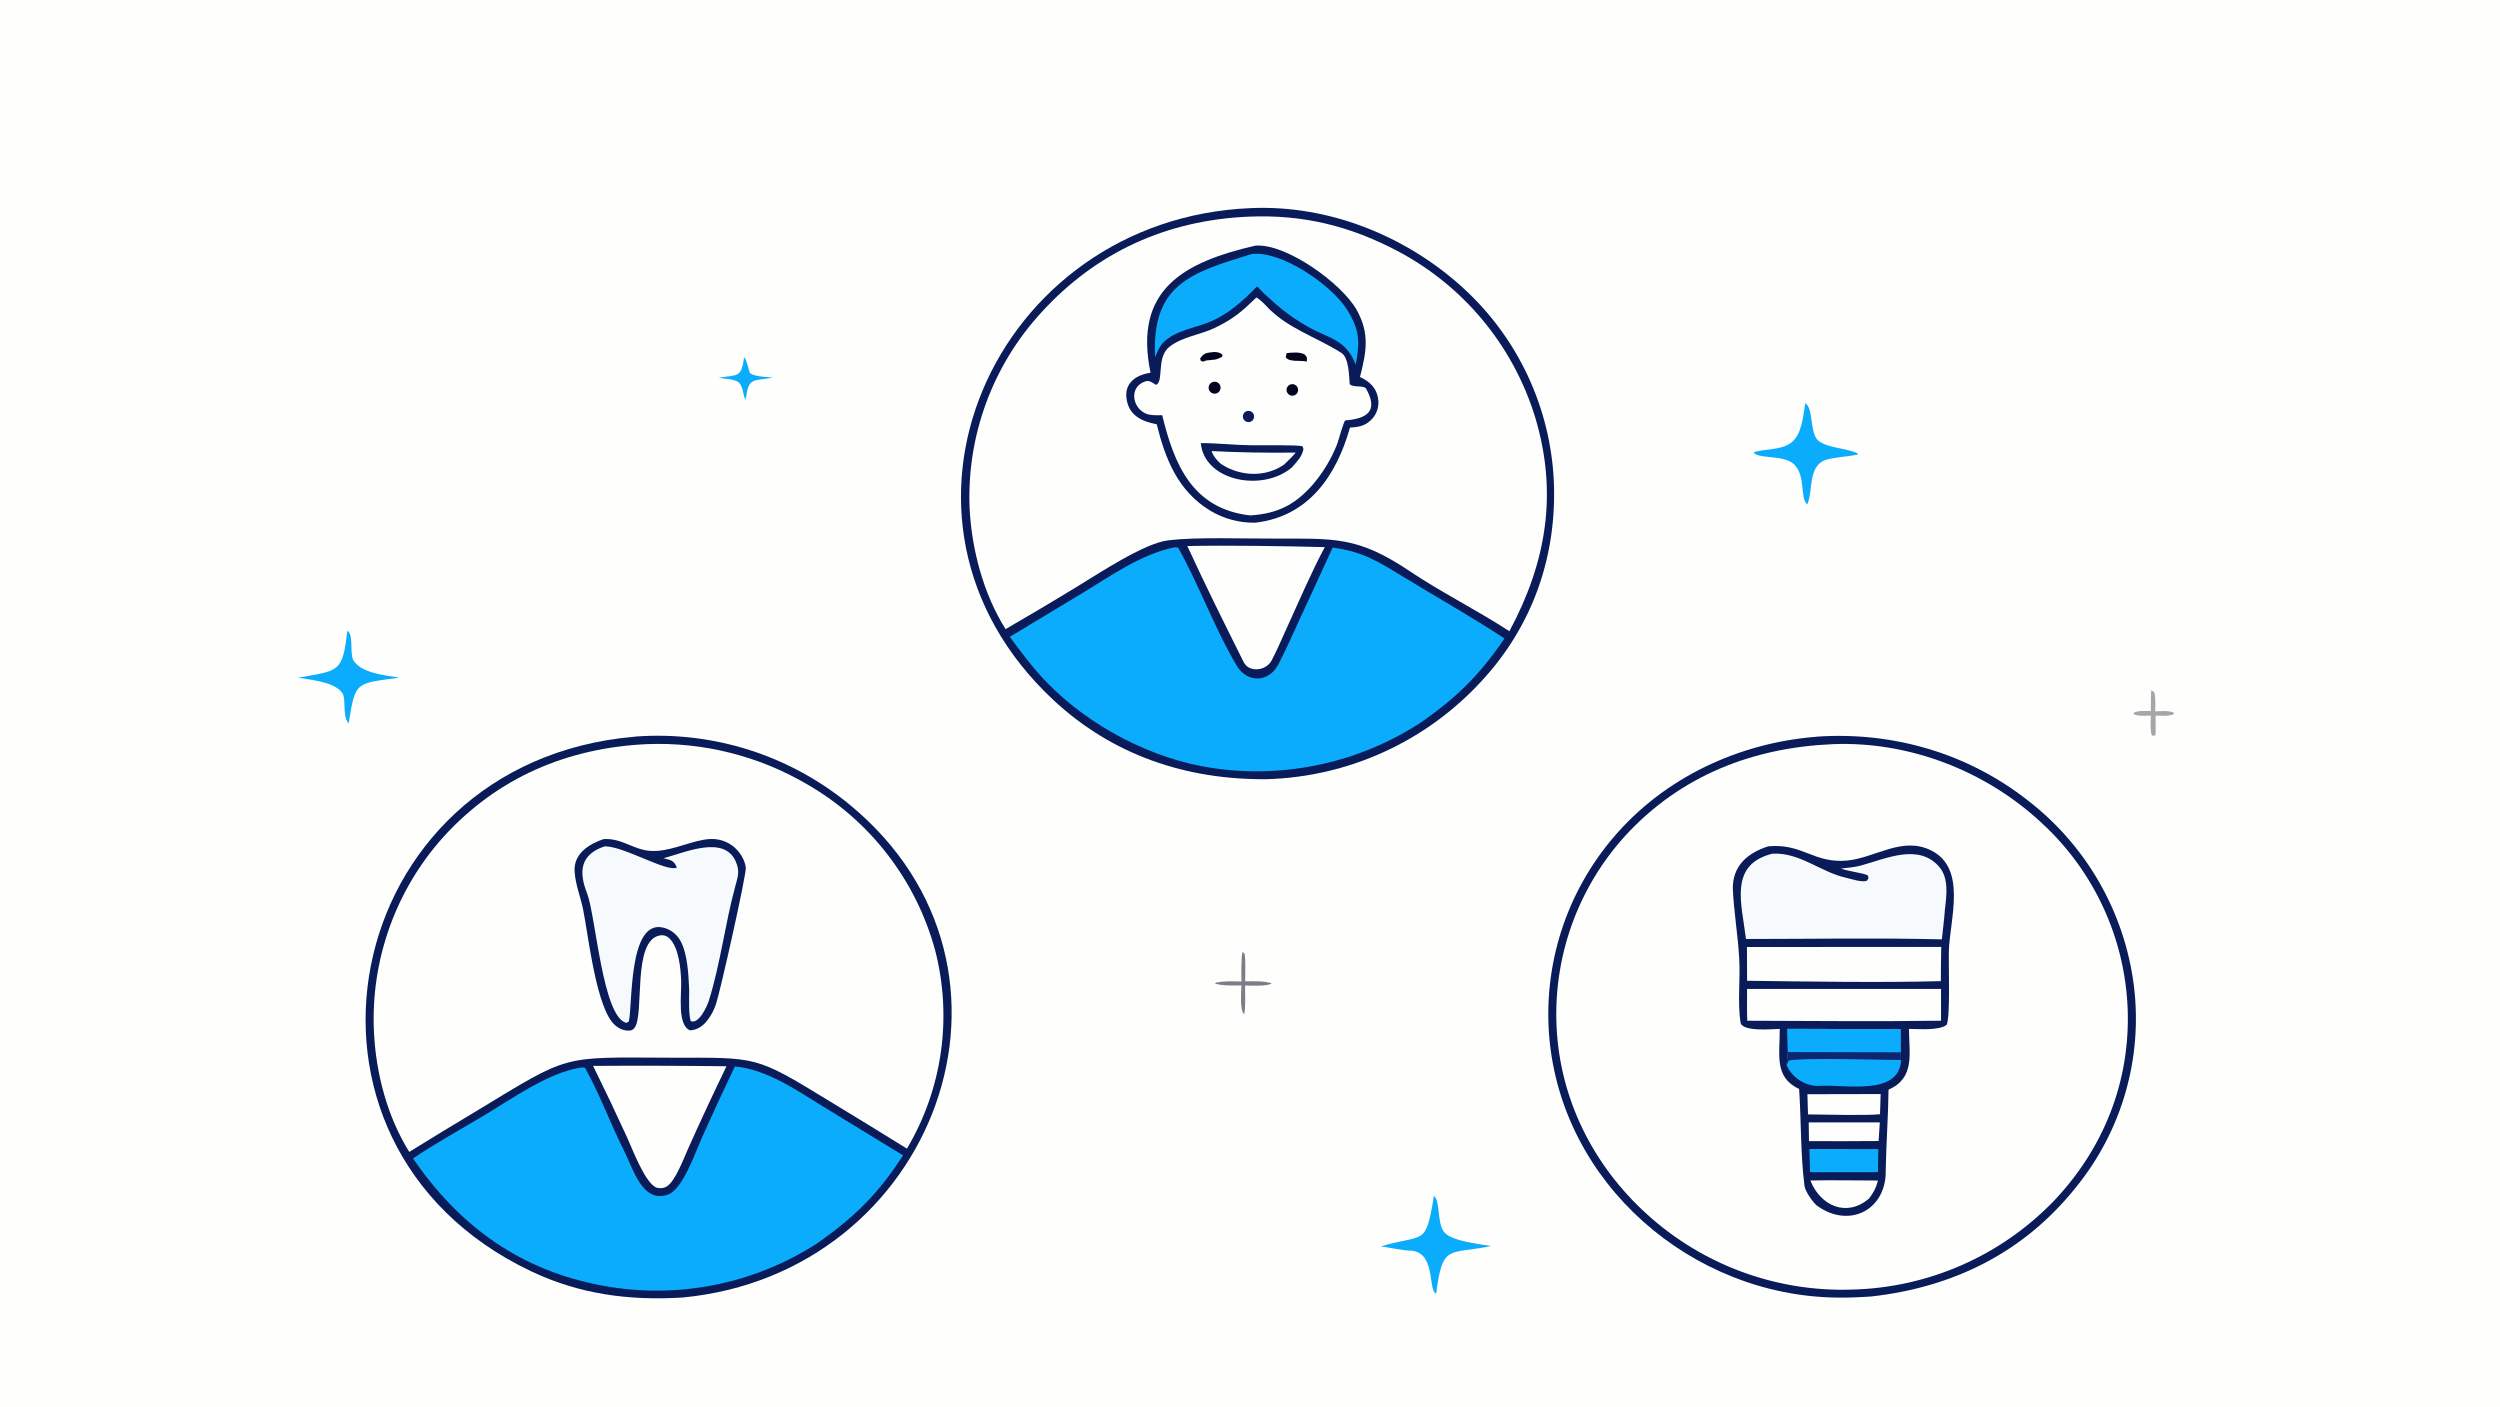 <svg version="1.1" xmlns="http://www.w3.org/2000/svg" style="display: block;" viewBox="0 0 2048 1152" width="1820" height="1024" preserveAspectRatio="none">
<path transform="translate(0,0)" fill="rgb(254,254,253)" d="M 0 0 L 2048 0 L 2048 1152 L 0 1152 L 0 0 z"/>
<path transform="translate(0,0)" fill="rgb(9,27,88)" d="M 1024.71 170.447 C 1088.44 167.601 1152.16 193.247 1198.89 236.096 C 1243.53 276.953 1270.14 333.837 1272.91 394.283 C 1275.48 455.444 1255.57 512.568 1213.82 557.655 C 1168.46 607.153 1105 636.188 1037.89 638.149 C 971.994 638.819 911.52 618.572 863.109 573.472 C 703.297 424.59 814.4 178.958 1024.71 170.447 z"/>
<path transform="translate(0,0)" fill="rgb(254,254,253)" d="M 1022.61 177.444 C 1067.44 175.512 1106.28 185.053 1145.81 206.102 C 1199.44 234.685 1239.59 283.319 1257.5 341.392 C 1276.43 403.894 1266.81 460.504 1236.49 516.978 C 1211.16 500.393 1179.8 484.596 1155.5 468.223 C 1111.79 438.779 1093.23 441.276 1042.92 441.091 C 1017.91 441.248 980.985 439.687 957.202 442.501 C 936.853 444.908 899.04 470.421 879.921 481.947 C 861.329 493.254 842.612 504.357 823.775 515.252 C 805.528 486.358 795.893 449.624 794.271 415.705 C 791.995 356.733 813.154 299.257 853.126 255.839 C 898.448 206.221 955.888 180.419 1022.61 177.444 z"/>
<path transform="translate(0,0)" fill="rgb(9,27,88)" d="M 1028.34 201.194 C 1053.56 199.117 1099.22 232.15 1111.36 253.776 C 1122.4 273.445 1119.18 288.731 1114.1 308.765 C 1122.39 312.542 1128.21 318.29 1129.11 327.86 C 1129.64 333.202 1127.95 338.528 1124.43 342.581 C 1119.06 348.735 1113.58 349.741 1105.91 350.178 C 1094.72 389.675 1072.09 422.939 1028.41 428.081 C 1015.38 428.357 1002.55 424.934 991.39 418.208 C 964.946 402.14 954.608 375.93 947.604 347.485 C 935.585 345.167 925.278 340.595 922.979 327.377 C 920.588 313.633 930.729 307.022 942.522 305.29 C 928.416 237.332 969.347 214.804 1028.34 201.194 z"/>
<path transform="translate(0,0)" fill="rgb(254,254,253)" d="M 1029.21 243.661 C 1030.61 244.082 1035.37 248.461 1036.48 249.691 C 1053.78 268.92 1078 275.669 1098.96 289.092 C 1105.02 292.972 1105.19 307.925 1105.67 314.553 C 1108.28 317.776 1117.34 315.091 1119.24 318.532 C 1129.45 337.048 1119.49 342.891 1102.14 344.312 C 1100.88 344.415 1096.36 361.27 1095.35 363.859 C 1090.58 375.924 1083.83 387.107 1075.38 396.941 C 1060.76 413.636 1046.18 420.726 1024.15 422.128 C 976.787 416.759 961.829 380.323 952.085 340.031 C 948.032 340.141 942.411 340.358 938.694 338.748 C 927.171 333.754 924.834 316.463 938.558 312.255 C 941.805 311.259 944.256 313.71 947.153 315.226 C 953.633 312.112 947.044 292.698 957.985 284.035 C 968.54 275.678 983.213 274.356 995.612 268.326 C 1010.54 261.066 1017.6 254.931 1029.21 243.661 z"/>
<path transform="translate(0,0)" fill="rgb(9,27,88)" d="M 983.677 362.9 C 995.832 362.81 1012.6 364.6 1025.4 364.697 C 1033.42 364.758 1062.46 364.268 1067.03 365.463 L 1067.78 367.748 C 1066.71 374.042 1062.44 378.05 1058.31 382.836 C 1034.54 403.122 986.659 394.325 983.677 362.9 z"/>
<path transform="translate(0,0)" fill="rgb(254,254,253)" d="M 992.637 369.447 C 1017.19 370.645 1036.73 370.923 1061.5 370.665 C 1058.66 374.068 1055.15 377.349 1051.96 380.467 C 1037.03 390.877 1016.72 390.346 1001.18 380.591 C 998.247 378.748 993.155 372.905 992.637 369.447 z"/>
<path transform="translate(0,0)" fill="rgb(2,4,29)" d="M 994.709 288.25 C 998.001 288.585 998.861 288.504 1001.46 290.461 L 1001.17 292.138 C 996.13 295.148 994.244 294.481 988.185 295.214 C 985.026 296.313 985.985 296.527 983.65 295.448 L 983.155 293.711 C 986.158 288.583 989.164 289.009 994.709 288.25 z"/>
<path transform="translate(0,0)" fill="rgb(2,4,29)" d="M 1054.02 289.185 C 1058.71 288.743 1064.67 288.023 1068.82 290.324 C 1071.15 293.328 1070.6 291.855 1070.56 296.105 C 1064.84 294.817 1056.19 296.881 1053.3 292.568 L 1054.02 289.185 z"/>
<path transform="translate(0,0)" fill="rgb(2,4,29)" d="M 992.196 313.497 C 994.389 311.97 997.4 312.476 998.974 314.636 C 1000.55 316.796 1000.11 319.818 997.979 321.437 C 996.563 322.515 994.674 322.744 993.042 322.033 C 991.41 321.323 990.29 319.785 990.114 318.014 C 989.939 316.242 990.735 314.515 992.196 313.497 z"/>
<path transform="translate(0,0)" fill="rgb(2,4,29)" d="M 1055.99 315.438 C 1057.45 314.429 1059.35 314.319 1060.92 315.154 C 1062.48 315.988 1063.45 317.627 1063.43 319.401 C 1063.4 321.176 1062.39 322.787 1060.8 323.578 C 1058.57 324.686 1055.87 323.886 1054.61 321.746 C 1053.34 319.606 1053.95 316.852 1055.99 315.438 z"/>
<path transform="translate(0,0)" fill="rgb(9,27,88)" d="M 1023.06 336.52 C 1025.59 336.688 1027.5 338.861 1027.35 341.385 C 1027.2 343.909 1025.04 345.839 1022.51 345.705 C 1019.97 345.57 1018.01 343.384 1018.17 340.836 C 1018.32 338.287 1020.52 336.35 1023.06 336.52 z"/>
<path transform="translate(0,0)" fill="rgb(11,172,252)" d="M 1025.37 208.039 C 1049.6 205.047 1090.43 233.082 1103.3 253.285 C 1113.96 270.011 1114.19 280.242 1110.6 298.605 C 1102.32 277.284 1088.49 277.589 1069.76 266.646 C 1056.15 258.688 1047.2 251.273 1035.68 240.543 L 1029.84 234.549 C 1017.57 247.108 1004.9 258.596 988.157 264.755 C 976.515 269.039 962.717 271.204 953.537 279.97 C 949.916 283.428 948.151 288.085 946.215 292.603 C 943.362 232.746 975.623 223.362 1025.37 208.039 z"/>
<path transform="translate(0,0)" fill="rgb(11,172,252)" d="M 962.496 448.179 C 962.875 448.145 965.153 448.591 965.151 448.587 C 982.541 479.533 994.937 514.685 1013.12 545.181 C 1021.63 559.447 1039.43 559.355 1047.33 543.943 C 1053.38 532.142 1058.52 520.7 1063.98 508.709 L 1091.72 448.473 C 1116.06 451.702 1128.5 459.526 1149.28 472.249 C 1176.97 489.201 1205.34 505.025 1232.49 522.905 C 1212.3 552.543 1194.11 570.574 1164.73 591.217 C 1114.16 624.443 1053.14 637.905 993.29 629.038 C 943.499 621.614 892.787 595.047 857.694 559.043 C 846.243 547.294 836.94 534.7 827.227 521.576 L 885.77 486.28 C 910.149 471.589 934.802 453.739 962.496 448.179 z"/>
<path transform="translate(0,0)" fill="rgb(254,254,253)" d="M 972.658 447.203 C 1006.49 446.509 1051.59 447.24 1085.27 448.09 C 1074.54 467.943 1062.45 496.157 1052.97 516.883 C 1049.29 525.15 1045.96 532.755 1041.78 540.794 C 1037.18 549.665 1023.17 550.967 1018.88 542.383 C 1003.22 511.005 987.301 479.106 972.658 447.203 z"/>
<path transform="translate(0,0)" fill="rgb(9,27,88)" d="M 1487.73 603.422 C 1488.03 603.381 1488.33 603.34 1488.64 603.299 C 1551.24 599.084 1612.28 617.131 1661.17 655.533 C 1709.21 692.523 1740.5 747.169 1748.08 807.332 C 1755.41 866.43 1738.33 925.962 1700.78 972.183 C 1658.16 1025.73 1600.45 1054.17 1533.24 1061.79 C 1523.49 1062.47 1514.61 1062.86 1504.84 1062.74 C 1385.77 1061.24 1279.19 969.518 1269.09 848.72 C 1264.29 789.62 1283.2 731.041 1321.66 685.91 C 1363.25 636.946 1424.1 608.509 1487.73 603.422 z"/>
<path transform="translate(0,0)" fill="rgb(254,254,253)" d="M 1501.71 609.456 C 1564.03 607.021 1626.75 631.336 1672.23 673.721 C 1715.46 713.276 1740.97 768.552 1743.02 827.111 C 1744.93 886.002 1723.42 940.203 1683.09 982.965 C 1639.52 1028.43 1579.7 1054.76 1516.75 1056.18 C 1454.93 1058.15 1394.77 1035.95 1349.04 994.311 C 1305.18 954.549 1277.92 900.239 1275.15 840.866 C 1272.43 783.408 1292.62 727.219 1331.28 684.629 C 1376.55 635.273 1435.8 612.182 1501.71 609.456 z"/>
<path transform="translate(0,0)" fill="rgb(9,27,88)" d="M 1448.56 693.14 C 1476.61 690.523 1485.61 707.213 1512.99 704.809 C 1536.33 702.635 1558.19 684.567 1582.14 696.577 C 1611.32 711.215 1597.49 752.439 1596.53 778.226 C 1596.11 789.362 1597.9 833.176 1594.65 839.363 C 1588.48 844.183 1572.02 842.721 1563.81 842.673 C 1563.96 863.291 1568.94 882.788 1547.08 892.456 C 1546.87 913.837 1545.18 936.403 1544.79 958.207 C 1545.67 990.34 1515.56 1006.73 1488.77 987.656 C 1485.25 985.145 1478.79 975.573 1478.25 971.293 C 1474.92 945.187 1475.61 918.362 1473.85 891.91 C 1452.94 882.059 1458.17 863.334 1457.97 842.658 C 1452.33 842.799 1426.99 845.294 1425.81 837.348 C 1423.32 820.575 1425.73 802.569 1424.79 785.377 C 1423.74 766.039 1420.39 747.185 1419.53 727.899 C 1419.28 708.852 1431.93 698.431 1448.56 693.14 z"/>
<path transform="translate(0,0)" fill="rgb(246,250,252)" d="M 1451.94 699.16 C 1474.43 697.918 1491.45 714.352 1512.74 719.006 C 1517.26 719.996 1525.43 723.002 1529.51 721.211 C 1530.99 718.567 1530.84 719.749 1530.13 716.979 C 1526.22 714.869 1515.05 713.871 1507.99 711.338 C 1513.45 710.779 1519.28 710.28 1524.9 708.748 C 1545 703.265 1571.62 690.514 1588.49 709.807 C 1596.62 719.117 1594.65 733.307 1593.28 744.861 C 1592.74 752.585 1591.59 761.541 1590.78 769.34 C 1539 768.03 1482.43 769.026 1430.29 769.028 C 1426.92 740.323 1415.83 708.212 1451.94 699.16 z"/>
<path transform="translate(0,0)" fill="rgb(254,254,253)" d="M 1431.09 775.593 L 1590.28 775.522 C 1589.98 784.679 1590.04 794.359 1589.94 803.563 C 1540.75 804.872 1480.67 803.898 1431.22 803.249 L 1431.09 775.593 z"/>
<path transform="translate(0,0)" fill="rgb(254,254,253)" d="M 1431.2 809.963 L 1590.09 809.928 L 1590.1 835.964 C 1537.8 836.679 1483.73 836.14 1431.35 835.99 C 1431.01 827.799 1431.22 818.261 1431.2 809.963 z"/>
<path transform="translate(0,0)" fill="rgb(11,172,252)" d="M 1464.2 842.619 L 1557.05 842.901 L 1556.99 861.854 L 1557.33 868.134 C 1556.24 898.038 1510.84 887.947 1491.09 889.344 C 1479.76 890.146 1467.92 882.872 1463.6 872.294 C 1463.62 870.431 1464.46 864.161 1464.64 861.648 C 1464.49 855.336 1464.27 848.922 1464.2 842.619 z"/>
<path transform="translate(0,0)" fill="rgb(11,172,252)" d="M 1464.2 842.619 L 1557.05 842.901 L 1556.99 861.854 L 1464.64 861.648 C 1464.49 855.336 1464.27 848.922 1464.2 842.619 z"/>
<path transform="translate(0,0)" fill="rgb(14,37,113)" d="M 1556.99 861.854 L 1557.33 868.134 C 1541.84 868.099 1476.03 866.064 1465.39 868.616 L 1463.6 872.294 C 1463.62 870.431 1464.46 864.161 1464.64 861.648 L 1556.99 861.854 z"/>
<path transform="translate(0,0)" fill="rgb(11,172,252)" d="M 1482.24 941.022 L 1538.73 941.09 L 1538.4 960.002 L 1482.82 960.026 L 1482.24 941.022 z"/>
<path transform="translate(0,0)" fill="rgb(254,254,253)" d="M 1480.64 896.161 L 1540.63 896.027 L 1540.11 912.564 C 1527.59 913.776 1494.99 912.759 1481.11 912.698 L 1480.64 896.161 z"/>
<path transform="translate(0,0)" fill="rgb(254,254,253)" d="M 1483.04 966.824 C 1500.97 966.42 1520.37 966.825 1538.42 966.854 C 1536.64 973.368 1535.09 976.252 1531.09 981.63 C 1512.93 997.165 1491.36 987.806 1483.04 966.824 z"/>
<path transform="translate(0,0)" fill="rgb(254,254,253)" d="M 1481.7 919.237 L 1539.95 919.239 L 1538.95 934.49 C 1519.94 934.648 1500.93 934.68 1481.92 934.585 L 1481.7 919.237 z"/>
<path transform="translate(0,0)" fill="rgb(9,27,88)" d="M 519.422 603.406 C 519.97 603.34 520.519 603.274 521.068 603.208 C 584.476 598.634 647.208 618.678 696.216 659.172 C 859.736 793.803 766.146 1043.06 559.244 1062.66 C 515.363 1065.37 474.795 1060.06 434.83 1041.05 C 214.995 936.462 277.066 624.521 519.422 603.406 z"/>
<path transform="translate(0,0)" fill="rgb(254,254,253)" d="M 529.713 609.449 C 575.633 607.596 621.123 618.931 660.806 642.112 C 712.534 671.742 750.385 720.693 766.044 778.212 C 780.307 833.296 772.001 891.794 742.968 940.73 C 721.827 927.602 700.612 914.594 679.325 901.706 C 618.084 864.254 620.679 866.311 550.076 866.263 C 458.378 865.988 468.151 862.771 389.682 910.3 C 371.443 921.191 353.297 932.236 335.245 943.435 C 317.262 914.397 308.017 879.351 306.352 845.412 C 303.495 786.647 323.963 729.132 363.301 685.383 C 407.557 636.775 464.669 612.551 529.713 609.449 z"/>
<path transform="translate(0,0)" fill="rgb(9,27,88)" d="M 494.373 687.25 C 509.149 686.125 518.974 696.028 532.77 696.878 C 547.69 697.796 562.021 690.306 576.504 687.735 C 584.908 686.243 592.848 687.424 599.834 692.517 C 605.399 696.574 610.022 703.556 610.962 710.446 C 611.68 715.717 590.068 811.775 586.619 822.101 C 584.84 827.428 582.381 832.227 578.755 836.551 C 575.176 840.82 571.005 843.458 565.398 843.885 C 554.599 839.834 558.354 814.539 558.021 803.75 C 557.627 793.238 556.19 775.512 547.969 768.149 C 545.997 766.382 543.589 765.646 540.963 766.039 C 517.308 769.581 528.341 831.49 519.69 841.924 C 518.925 842.847 517.697 843.844 516.487 843.973 C 511.737 844.479 507.74 842.863 504.111 839.867 C 488.482 826.962 481.988 765.99 477.681 744.831 C 475.647 734.837 471.557 724.853 470.799 714.681 L 470.745 713.91 C 469.632 699.343 482.372 691.306 494.373 687.25 z"/>
<path transform="translate(0,0)" fill="rgb(246,250,252)" d="M 495.258 693.174 C 510.823 692.812 546.268 714.592 554.468 710.525 C 552.048 704.453 549.385 704.424 543.46 702.898 C 561.126 698.276 593.023 683.631 602.682 705.473 C 606.25 713.543 604.512 717.852 602.314 725.948 C 593.916 756.839 590.245 788.925 580.7 819.557 C 579.227 824.284 572.395 839.138 565.842 836.282 C 563.986 830.954 564.575 817.032 564.589 810.71 C 564.001 798.586 563.346 781.087 557.332 770.391 C 554.387 765.088 549.38 761.238 543.497 759.756 C 514.573 752.547 518.36 823.161 515.131 836.586 L 513.188 837.753 C 493.577 833.277 488.062 749.735 480.868 731.451 C 474.071 714.179 475.091 699.914 495.258 693.174 z"/>
<path transform="translate(0,0)" fill="rgb(11,172,252)" d="M 602.003 873.422 C 628.748 875.999 652.391 892.867 674.813 906.571 L 739.776 946.236 C 719.538 977.692 700.185 996.665 669.487 1018.29 C 617.368 1051.92 554.351 1064.3 493.384 1052.9 C 426.042 1040.36 376.63 1004.45 338.33 948.827 C 355.823 936.804 377.805 924.754 396.264 913.721 C 420.021 899.522 448.597 878.76 475.777 874.325 C 477.059 874.28 478.893 873.863 479.585 875.128 C 491.593 896.878 499.937 919.943 511.147 942.308 C 518.359 956.02 525.821 985.949 547.246 978.366 C 559.208 974.132 569.388 944.317 574.552 932.777 C 583.43 912.867 592.581 893.081 602.003 873.422 z"/>
<path transform="translate(0,0)" fill="rgb(254,254,253)" d="M 485.87 872.961 C 522.296 872.722 558.725 872.822 595.15 873.262 C 584.247 895.751 573.696 918.409 563.5 941.227 C 559.992 949.181 552.879 967.964 546.026 971.833 C 543.633 973.172 540.806 973.503 538.169 972.753 C 528.855 970.019 518.051 940.994 513.752 931.623 C 504.747 911.933 495.452 892.377 485.87 872.961 z"/>
<path transform="translate(0,0)" fill="rgb(11,172,252)" d="M 1478.85 330.195 C 1485.94 334.307 1482.21 355.811 1490.12 361.351 C 1498.67 367.338 1512.68 366.827 1521.91 371.416 L 1521.79 372.344 C 1514.07 373.913 1502.6 374.519 1496.05 376.542 C 1480.64 381.301 1485.49 402.59 1480.48 413.13 C 1474.21 407.618 1479.55 389.629 1469.59 380.209 C 1461.09 372.171 1441.12 376.297 1436.47 370.606 C 1443.8 367.357 1458.39 369.251 1467.19 362.645 C 1476.22 355.864 1477.07 340.982 1478.85 330.195 z"/>
<path transform="translate(0,0)" fill="rgb(11,172,252)" d="M 1174.69 979.344 C 1180.09 983.945 1177.14 1001.21 1182.76 1008.76 C 1188.57 1016.56 1211.49 1018.68 1221.41 1020.53 C 1186.21 1027.77 1181.94 1018.34 1176.45 1059.6 C 1169.25 1055.97 1176.9 1023.99 1153.9 1024.19 C 1150.7 1024.21 1135.28 1021.43 1131.28 1020.75 C 1167.11 1010.1 1167.73 1021.59 1174.69 979.344 z"/>
<path transform="translate(0,0)" fill="rgb(11,172,252)" d="M 284.483 516.545 C 290.122 519.9 286.031 535.95 289.86 541.401 C 296.932 551.47 315.48 553.048 327 554.975 C 291.721 560.037 291.101 557.246 285.689 592.341 C 279.845 586.649 284.175 572.157 280.086 567.062 C 273.05 558.295 254.726 556.79 244.158 555.055 C 277.081 549.038 280.814 551.493 284.483 516.545 z"/>
<path transform="translate(0,0)" fill="rgb(125,124,135)" d="M 1017.94 779.583 L 1019.59 781.23 C 1020.5 786.066 1020.09 798.224 1020.04 803.727 C 1027.69 803.711 1034.42 803.196 1041.77 805.303 C 1039 807.962 1024.3 807.189 1019.98 807.129 C 1020.03 813.787 1020.43 824.353 1019.33 830.54 C 1015.45 828.082 1016.87 811.917 1016.95 807.044 C 1009.34 807.068 1002.78 807.536 995.382 805.635 L 996.067 804.832 C 1002.98 803.287 1009.91 803.732 1017 803.839 C 1016.99 797.386 1016.53 785.256 1017.94 779.583 z"/>
<path transform="translate(0,0)" fill="rgb(11,172,252)" d="M 609.575 292.709 C 611.638 294.196 613.057 302.393 614.401 305.624 C 618.693 308.609 627.704 308.74 633.224 309.165 C 616.365 312.43 613.37 308.555 610.836 327.347 C 608.657 324.273 609.028 317.87 605.886 313.933 C 603.091 310.43 593.417 310.148 588.556 309.416 C 604.16 306.636 607.13 310.136 609.575 292.709 z"/>
<path transform="translate(0,0)" fill="rgb(166,165,169)" d="M 1762.24 565.306 L 1764.68 566.691 C 1766.07 571.226 1765.6 577.692 1765.52 582.59 C 1770.53 582.433 1776.16 581.811 1780.74 583.595 L 1780.85 584.868 C 1776.29 586.813 1770.92 586.199 1765.89 586.057 L 1765.88 601.733 L 1764.37 602.77 L 1762.64 602.06 C 1761.34 598.155 1761.9 590.506 1762 586.102 C 1757.43 586.126 1751.85 586.865 1747.99 584.887 L 1748.18 583.631 C 1752.24 581.817 1757.42 582.318 1761.96 582.394 C 1761.93 576.754 1762.12 570.957 1762.24 565.306 z"/>
</svg>